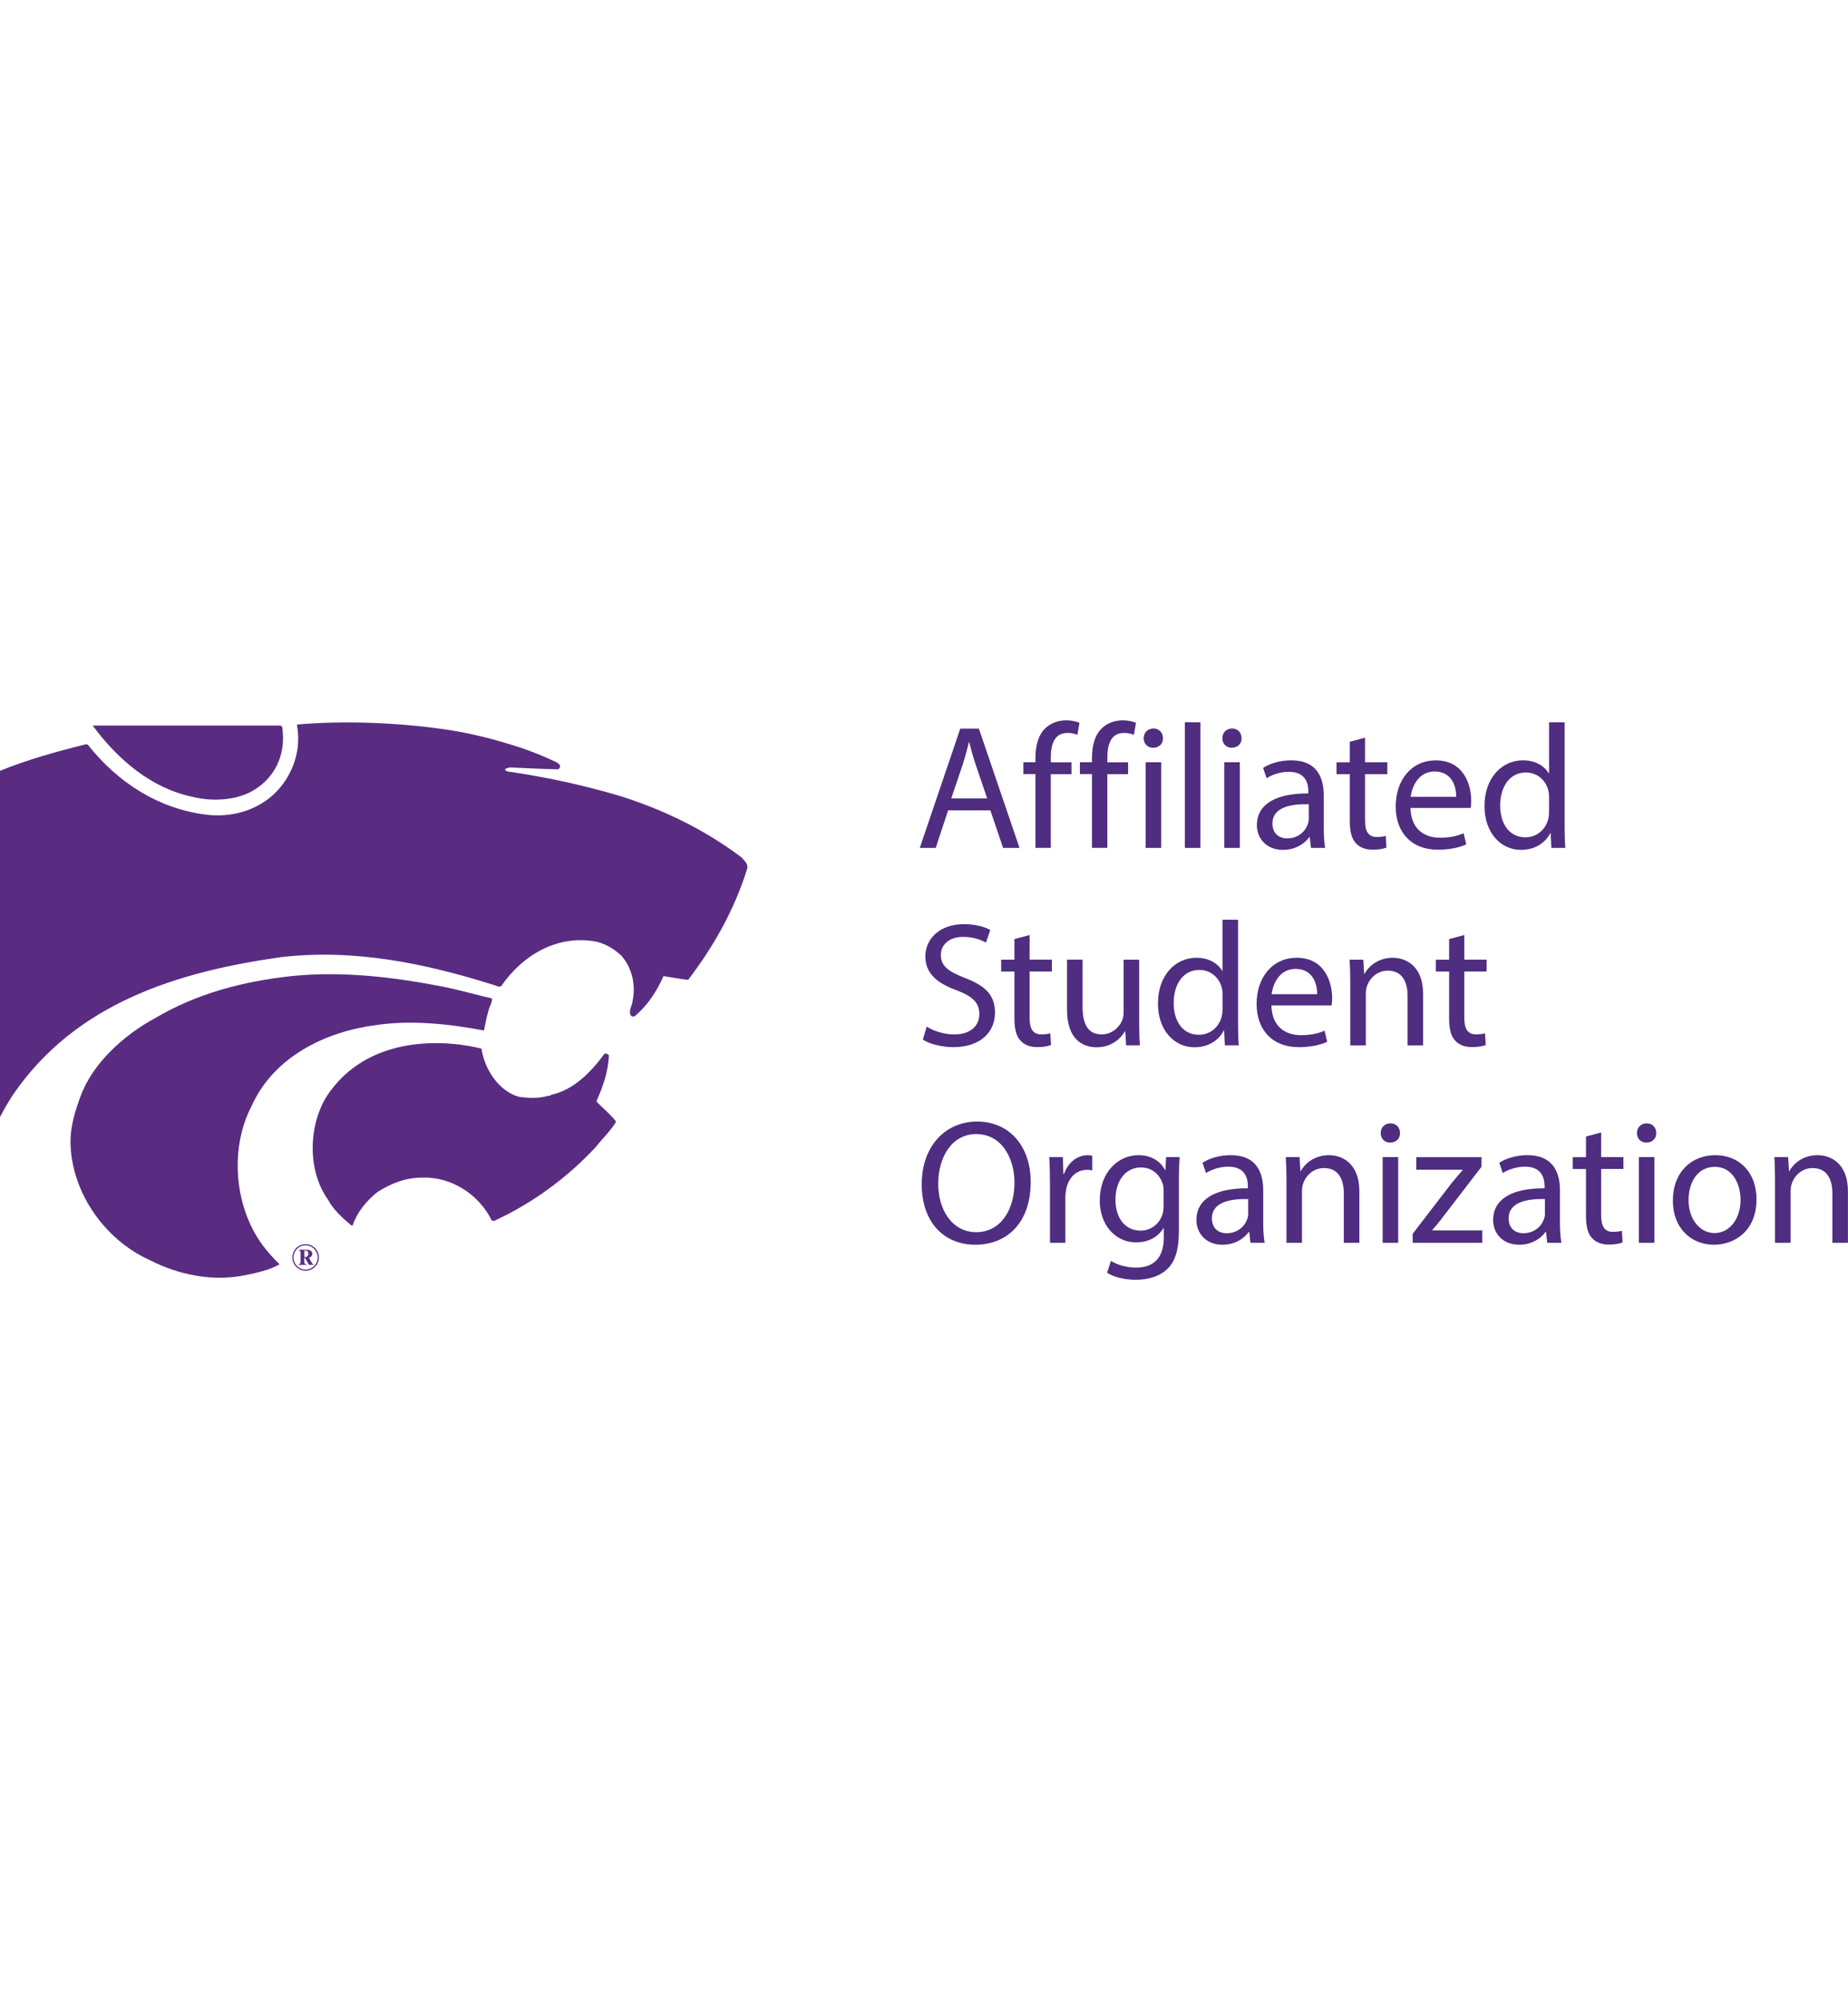 <?xml version="1.0" encoding="UTF-8"?>
<svg id="a" xmlns="http://www.w3.org/2000/svg" viewBox="0 0 332.7 360">
  <defs>
    <style>
      .b {
        fill: #592c82;
      }

      .c {
        fill: #4f2d81;
      }
    </style>
  </defs>
  <path class="c" d="M319.57,223.69h2.8v-9.27c0-.48.06-.96.19-1.31.48-1.56,1.91-2.87,3.76-2.87,2.64,0,3.57,2.07,3.57,4.56v8.89h2.8v-9.21c0-5.29-3.31-6.56-5.45-6.56-2.55,0-4.34,1.43-5.1,2.9h-.06l-.16-2.55h-2.48c.09,1.28.12,2.58.12,4.18v11.24ZM308.74,210.02c3.32,0,4.62,3.32,4.62,5.93,0,3.47-2.01,5.99-4.69,5.99s-4.68-2.55-4.68-5.93c0-2.93,1.44-5.99,4.75-5.99M308.81,207.92c-4.27,0-7.64,3.02-7.64,8.19,0,4.88,3.22,7.93,7.39,7.93,3.73,0,7.67-2.48,7.67-8.19,0-4.72-2.99-7.93-7.42-7.93M296.45,202.19c-1.02,0-1.75.76-1.75,1.75s.7,1.72,1.69,1.72c1.12,0,1.82-.77,1.79-1.72,0-.99-.67-1.75-1.72-1.75M297.85,208.27h-2.8v15.42h2.8v-15.42ZM285.53,204.58v3.7h-2.39v2.13h2.39v8.41c0,1.82.29,3.19,1.08,4.01.66.76,1.72,1.18,3.02,1.18,1.08,0,1.94-.16,2.49-.38l-.13-2.1c-.35.1-.89.19-1.63.19-1.56,0-2.1-1.08-2.1-3v-8.32h4.01v-2.13h-4.01v-4.43l-2.74.73ZM278.14,218.5c0,.29-.06.61-.16.89-.45,1.31-1.72,2.58-3.73,2.58-1.43,0-2.65-.86-2.65-2.68,0-3,3.47-3.54,6.54-3.47v2.68ZM281.1,223.69c-.19-1.05-.26-2.36-.26-3.7v-5.76c0-3.09-1.15-6.31-5.86-6.31-1.94,0-3.79.54-5.06,1.37l.63,1.85c1.09-.7,2.58-1.15,4.02-1.15,3.15,0,3.51,2.3,3.51,3.57v.32c-5.96-.03-9.27,2-9.27,5.73,0,2.23,1.59,4.43,4.71,4.43,2.2,0,3.86-1.08,4.72-2.29h.1l.22,1.94h2.55ZM254.34,223.69h12.52v-2.23h-9.01v-.06c.7-.79,1.34-1.56,1.97-2.42l6.88-8.95.03-1.75h-11.75v2.26h8.34v.06c-.7.83-1.34,1.56-2.01,2.39l-6.98,9.08v1.62ZM250.32,202.19c-1.02,0-1.75.76-1.75,1.75s.7,1.72,1.69,1.72c1.12,0,1.82-.77,1.79-1.72,0-.99-.67-1.75-1.72-1.75M251.72,208.27h-2.8v15.42h2.8v-15.42ZM231.6,223.69h2.8v-9.27c0-.48.06-.96.19-1.31.48-1.56,1.91-2.87,3.77-2.87,2.64,0,3.57,2.07,3.57,4.56v8.89h2.8v-9.21c0-5.29-3.31-6.56-5.45-6.56-2.55,0-4.34,1.43-5.1,2.9h-.06l-.16-2.55h-2.48c.09,1.28.13,2.58.13,4.18v11.24ZM224.72,218.5c0,.29-.06.61-.16.89-.45,1.31-1.72,2.58-3.73,2.58-1.44,0-2.65-.86-2.65-2.68,0-3,3.47-3.54,6.53-3.47v2.68ZM227.68,223.69c-.19-1.05-.26-2.36-.26-3.7v-5.76c0-3.09-1.14-6.31-5.86-6.31-1.95,0-3.8.54-5.07,1.37l.64,1.85c1.08-.7,2.58-1.15,4.02-1.15,3.16,0,3.51,2.3,3.51,3.57v.32c-5.96-.03-9.27,2-9.27,5.73,0,2.23,1.59,4.43,4.71,4.43,2.2,0,3.85-1.08,4.71-2.29h.1l.22,1.94h2.55ZM209.49,217.13c0,.48-.06,1.02-.22,1.5-.61,1.78-2.17,2.87-3.89,2.87-3.03,0-4.56-2.52-4.56-5.54,0-3.57,1.91-5.83,4.59-5.83,2.04,0,3.41,1.34,3.92,2.97.13.38.16.8.16,1.27v2.77ZM209.94,208.27l-.13,2.32h-.06c-.67-1.27-2.13-2.67-4.81-2.67-3.54,0-6.95,2.96-6.95,8.19,0,4.27,2.74,7.51,6.56,7.51,2.39,0,4.05-1.14,4.91-2.57h.06v1.72c0,3.89-2.1,5.39-4.98,5.39-1.91,0-3.5-.57-4.53-1.21l-.7,2.13c1.24.83,3.28,1.27,5.13,1.27,1.94,0,4.11-.45,5.61-1.85,1.5-1.34,2.19-3.51,2.19-7.04v-8.95c0-1.88.06-3.12.13-4.24h-2.45ZM189.03,223.69h2.77v-8.22c0-.48.06-.92.13-1.31.38-2.1,1.78-3.6,3.76-3.6.38,0,.67.03.95.1v-2.64c-.26-.06-.48-.1-.8-.1-1.88,0-3.57,1.31-4.27,3.37h-.13l-.09-3.02h-2.45c.09,1.43.13,3,.13,4.81v10.61ZM175.79,204.13c4.62,0,6.85,4.46,6.85,8.73,0,4.88-2.48,8.92-6.88,8.92s-6.85-4.11-6.85-8.7,2.29-8.96,6.88-8.96M175.91,201.87c-5.73,0-9.97,4.46-9.97,11.28s3.98,10.89,9.65,10.89,9.97-3.91,9.97-11.31c0-6.37-3.79-10.86-9.65-10.86"/>
  <path class="c" d="M260.89,169.04v3.7h-2.39v2.13h2.39v8.41c0,1.82.29,3.18,1.08,4.01.67.76,1.72,1.18,3.02,1.18,1.09,0,1.94-.16,2.49-.38l-.13-2.1c-.35.09-.89.19-1.62.19-1.56,0-2.11-1.08-2.11-3v-8.32h4.02v-2.13h-4.02v-4.43l-2.73.73ZM243.09,188.16h2.8v-9.27c0-.48.06-.96.19-1.31.48-1.56,1.91-2.87,3.76-2.87,2.65,0,3.57,2.07,3.57,4.56v8.89h2.8v-9.21c0-5.29-3.31-6.56-5.45-6.56-2.55,0-4.33,1.43-5.1,2.9h-.06l-.16-2.55h-2.48c.1,1.27.13,2.58.13,4.17v11.25ZM228.94,178.95c.22-1.95,1.47-4.56,4.3-4.56,3.15,0,3.92,2.78,3.89,4.56h-8.19ZM239.74,180.95c.04-.29.09-.73.09-1.3,0-2.84-1.34-7.26-6.37-7.26-4.49,0-7.23,3.66-7.23,8.31s2.83,7.78,7.58,7.78c2.45,0,4.14-.51,5.13-.96l-.48-2c-1.05.45-2.26.8-4.27.8-2.8,0-5.23-1.56-5.29-5.36h10.83ZM220.09,181.69c0,.45-.04.83-.13,1.21-.51,2.11-2.23,3.35-4.11,3.35-3.03,0-4.55-2.58-4.55-5.71,0-3.41,1.72-5.96,4.62-5.96,2.1,0,3.64,1.47,4.05,3.25.09.35.13.83.13,1.18v2.67ZM220.09,165.54v9.2h-.06c-.7-1.24-2.29-2.35-4.65-2.35-3.76,0-6.94,3.15-6.91,8.28,0,4.68,2.86,7.83,6.59,7.83,2.52,0,4.4-1.3,5.26-3.02h.06l.13,2.67h2.51c-.09-1.05-.13-2.62-.13-3.98v-18.63h-2.8ZM205.09,172.74h-2.8v9.46c0,.51-.09,1.02-.25,1.43-.51,1.24-1.82,2.55-3.7,2.55-2.55,0-3.44-1.98-3.44-4.91v-8.54h-2.8v9.02c0,5.41,2.9,6.75,5.32,6.75,2.74,0,4.37-1.62,5.1-2.86h.06l.16,2.51h2.48c-.09-1.21-.13-2.61-.13-4.2v-11.21ZM182.63,169.04v3.7h-2.39v2.13h2.39v8.41c0,1.82.29,3.18,1.08,4.01.67.76,1.72,1.18,3.02,1.18,1.09,0,1.94-.16,2.49-.38l-.13-2.1c-.35.09-.89.19-1.62.19-1.56,0-2.11-1.08-2.11-3v-8.32h4.02v-2.13h-4.02v-4.43l-2.73.73ZM166.13,187.11c1.14.77,3.41,1.37,5.48,1.37,5.07,0,7.52-2.87,7.52-6.18s-1.84-4.91-5.48-6.31c-2.97-1.15-4.27-2.14-4.27-4.14,0-1.47,1.12-3.22,4.05-3.22,1.94,0,3.38.64,4.08,1.02l.77-2.26c-.96-.54-2.55-1.05-4.75-1.05-4.17,0-6.94,2.48-6.94,5.83,0,3.02,2.16,4.84,5.67,6.08,2.9,1.12,4.05,2.26,4.05,4.27,0,2.17-1.66,3.67-4.5,3.67-1.91,0-3.73-.64-4.97-1.4l-.7,2.32Z"/>
  <path class="c" d="M278.88,146.15c0,.45-.03.83-.13,1.21-.51,2.11-2.23,3.35-4.11,3.35-3.03,0-4.56-2.58-4.56-5.71,0-3.41,1.72-5.96,4.62-5.96,2.1,0,3.63,1.46,4.05,3.25.1.35.13.83.13,1.18v2.67ZM278.88,130v9.2h-.06c-.7-1.24-2.29-2.35-4.65-2.35-3.76,0-6.94,3.15-6.91,8.28,0,4.68,2.86,7.84,6.59,7.84,2.52,0,4.4-1.31,5.26-3.02h.06l.13,2.67h2.51c-.1-1.05-.13-2.61-.13-3.98v-18.63h-2.8ZM253.97,143.42c.23-1.95,1.47-4.56,4.3-4.56,3.16,0,3.92,2.78,3.89,4.56h-8.19ZM264.78,145.42c.03-.29.09-.73.09-1.3,0-2.84-1.34-7.26-6.37-7.26-4.49,0-7.23,3.66-7.23,8.31s2.83,7.77,7.58,7.77c2.45,0,4.14-.51,5.13-.96l-.48-2c-1.04.44-2.26.8-4.27.8-2.8,0-5.23-1.56-5.29-5.36h10.83ZM243.01,133.51v3.7h-2.39v2.13h2.39v8.41c0,1.82.29,3.19,1.09,4.01.67.76,1.72,1.18,3.02,1.18,1.08,0,1.94-.16,2.48-.38l-.12-2.1c-.35.1-.89.19-1.63.19-1.56,0-2.1-1.09-2.1-3v-8.31h4.01v-2.13h-4.01v-4.43l-2.74.73ZM235.62,147.43c0,.29-.07.61-.16.89-.45,1.31-1.72,2.58-3.73,2.58-1.43,0-2.65-.86-2.65-2.68,0-3,3.48-3.54,6.54-3.47v2.68ZM238.57,152.62c-.19-1.05-.25-2.36-.25-3.7v-5.76c0-3.09-1.15-6.31-5.86-6.31-1.94,0-3.79.54-5.06,1.37l.64,1.85c1.08-.7,2.58-1.15,4.01-1.15,3.15,0,3.5,2.3,3.5,3.57v.32c-5.96-.03-9.27,2-9.27,5.73,0,2.23,1.59,4.43,4.71,4.43,2.2,0,3.86-1.08,4.72-2.29h.09l.22,1.94h2.55ZM221.81,131.12c-1.02,0-1.75.76-1.75,1.75s.7,1.72,1.68,1.72c1.12,0,1.82-.76,1.78-1.72,0-.99-.67-1.75-1.72-1.75M223.21,137.2h-2.8v15.42h2.8v-15.42ZM213.31,152.62h2.8v-22.62h-2.8v22.62ZM207.65,131.12c-1.02,0-1.75.76-1.75,1.75s.7,1.72,1.69,1.72c1.12,0,1.81-.76,1.78-1.72,0-.99-.67-1.75-1.72-1.75M209.05,137.2h-2.8v15.42h2.8v-15.42ZM199.36,152.62v-13.28h3.73v-2.13h-3.73v-.83c0-2.36.61-4.46,3-4.46.79,0,1.37.16,1.78.35l.38-2.17c-.54-.22-1.4-.45-2.39-.45-1.31,0-2.71.42-3.76,1.43-1.3,1.24-1.78,3.22-1.78,5.39v.73h-2.17v2.13h2.17v13.28h2.77ZM189.18,152.62v-13.28h3.73v-2.13h-3.73v-.83c0-2.36.61-4.46,3-4.46.79,0,1.37.16,1.78.35l.38-2.17c-.54-.22-1.4-.45-2.39-.45-1.3,0-2.71.42-3.76,1.43-1.3,1.24-1.78,3.22-1.78,5.39v.73h-2.17v2.13h2.17v13.28h2.77ZM171.26,143.7l2.1-6.21c.41-1.31.76-2.62,1.08-3.89h.06c.32,1.24.64,2.52,1.12,3.92l2.1,6.18h-6.46ZM178.3,145.86l2.29,6.76h2.96l-7.32-21.47h-3.35l-7.29,21.47h2.87l2.23-6.76h7.61Z"/>
  <path class="b" d="M93.48,134.49c2.34.79,4.66,1.72,6.9,2.8.14.27.48.27.45.59,0,.28-.14.55-.41.59-2.9-.07-5.76-.21-8.66-.34-.28.14-.62.07-.83.38.04.24.28.21.41.34,6.97,1,13.73,2.48,20.28,4.42,7.79,2.45,15.14,6,21.87,11.04.51.62,1.31,1.21,1,2.14-2.24,7.18-5.9,13.76-10.59,19.9-1.48-.1-2.97-.45-4.45-.66-1.17,2.62-2.76,5.21-5.21,7.24-.21.04-.48.07-.62-.1-.59-.83.21-1.79.27-2.69.62-2.93-.14-5.93-2-8.11-1.34-1.24-2.79-2.1-4.45-2.52-6.97-1.38-13.35,2.34-17.25,8.04-.59.14-1.03-.24-1.55-.34-11.94-3.76-24.97-6.52-38.29-4.9-18.28,2.62-36.56,8.14-47.91,24.59-.9,1.38-1.72,2.76-2.45,4.18v-62.33c5-2.04,10.21-3.48,15.52-4.8l.28.07c5.52,6.97,12.83,11.52,21.18,12.59,6.24.83,12.38-1.86,15.21-7.52,1.31-2.52,1.86-5.59,1.27-8.62l.11-.07c8.52-.72,17.62-.34,25.9.79,4.83.65,9.49,1.83,14.01,3.31"/>
  <path class="b" d="M50.5,130.6c.52.17.31.83.41,1.28.34,4.14-1.42,7.9-4.9,10.14-3.14,2.07-7.73,2.34-11.42,1.38-7.24-1.49-13.35-6.62-17.9-12.8h33.8Z"/>
  <path class="b" d="M88.58,179.72c.04.83-.52,1.48-.66,2.28-.34,1.14-.55,2.31-.79,3.48-6.24-1.17-13-1.93-19.46-.97-9.04,1.17-18.45,5.69-22.42,14.66-4.04,7.83-3,18.63,2.42,25.46.86,1.07,1.69,2,2.65,2.93-1.79,1.04-3.9,1.48-6,1.93-6.11,1.28-12.25-.07-17.38-2.69-8.21-3.72-14.14-12.31-14.25-21.25,0-2.97.86-5.66,1.83-8.28,2.21-5.97,7.83-11,13.38-14,7.45-4.42,15.87-6.66,24.7-7.59,9.14-.93,18.39.21,27.08,1.9,3,.59,5.93,1.45,8.9,2.14"/>
  <path class="b" d="M82.3,188.03l.1-.07c1.45.21,2.9.41,4.28.79.55,3.62,3,7.59,6.73,8.66,1.76.24,3.55.34,5.24-.17.24.1.45-.14.69-.21,3.9-.86,7.11-4.07,9.52-7.42.31.04.66.07.76.41-.14,2.9-1.07,5.59-2.21,8.11l.04.21c1.21,1.24,2.45,2.21,3.48,3.55-1,1.66-2.52,3.1-3.72,4.62-5.28,5.66-11.56,10.17-18.28,13.25l-.38-.07c-2.38-4.76-7.28-7.9-12.55-7.73-3.04,0-5.66,1.07-8.07,2.62-2,1.59-3.69,3.69-4.45,6h-.21c-1.65-1.38-3.31-2.9-4.24-4.69-3.72-5.21-3.52-13.32-.17-18.63,5.21-7.9,14.25-10.25,23.35-9.31l.1.07Z"/>
  <path class="b" d="M54.11,225.58c0-.29,0-.52-.3-.52v-.12h1.39c.58,0,1.03.24,1.03.73,0,.37-.26.62-.61.71l.42.76c.08.14.21.4.39.4v.12h-.81l-.69-1.24h-.15v.59c0,.36,0,.53.4.53v.12h-1.42v-.12c.35,0,.35-.17.35-.53v-1.42ZM54.78,226.24s.12.02.19.02c.34,0,.54-.29.54-.61,0-.25-.08-.56-.56-.56h-.16v1.16ZM55.02,228.72c-1.32,0-2.39-1.07-2.39-2.39s1.07-2.39,2.39-2.39,2.39,1.07,2.39,2.39-1.07,2.39-2.39,2.39M55.02,224.15c-1.2,0-2.18.98-2.18,2.18s.98,2.18,2.18,2.18,2.17-.98,2.17-2.18-.97-2.18-2.17-2.18"/>
</svg>